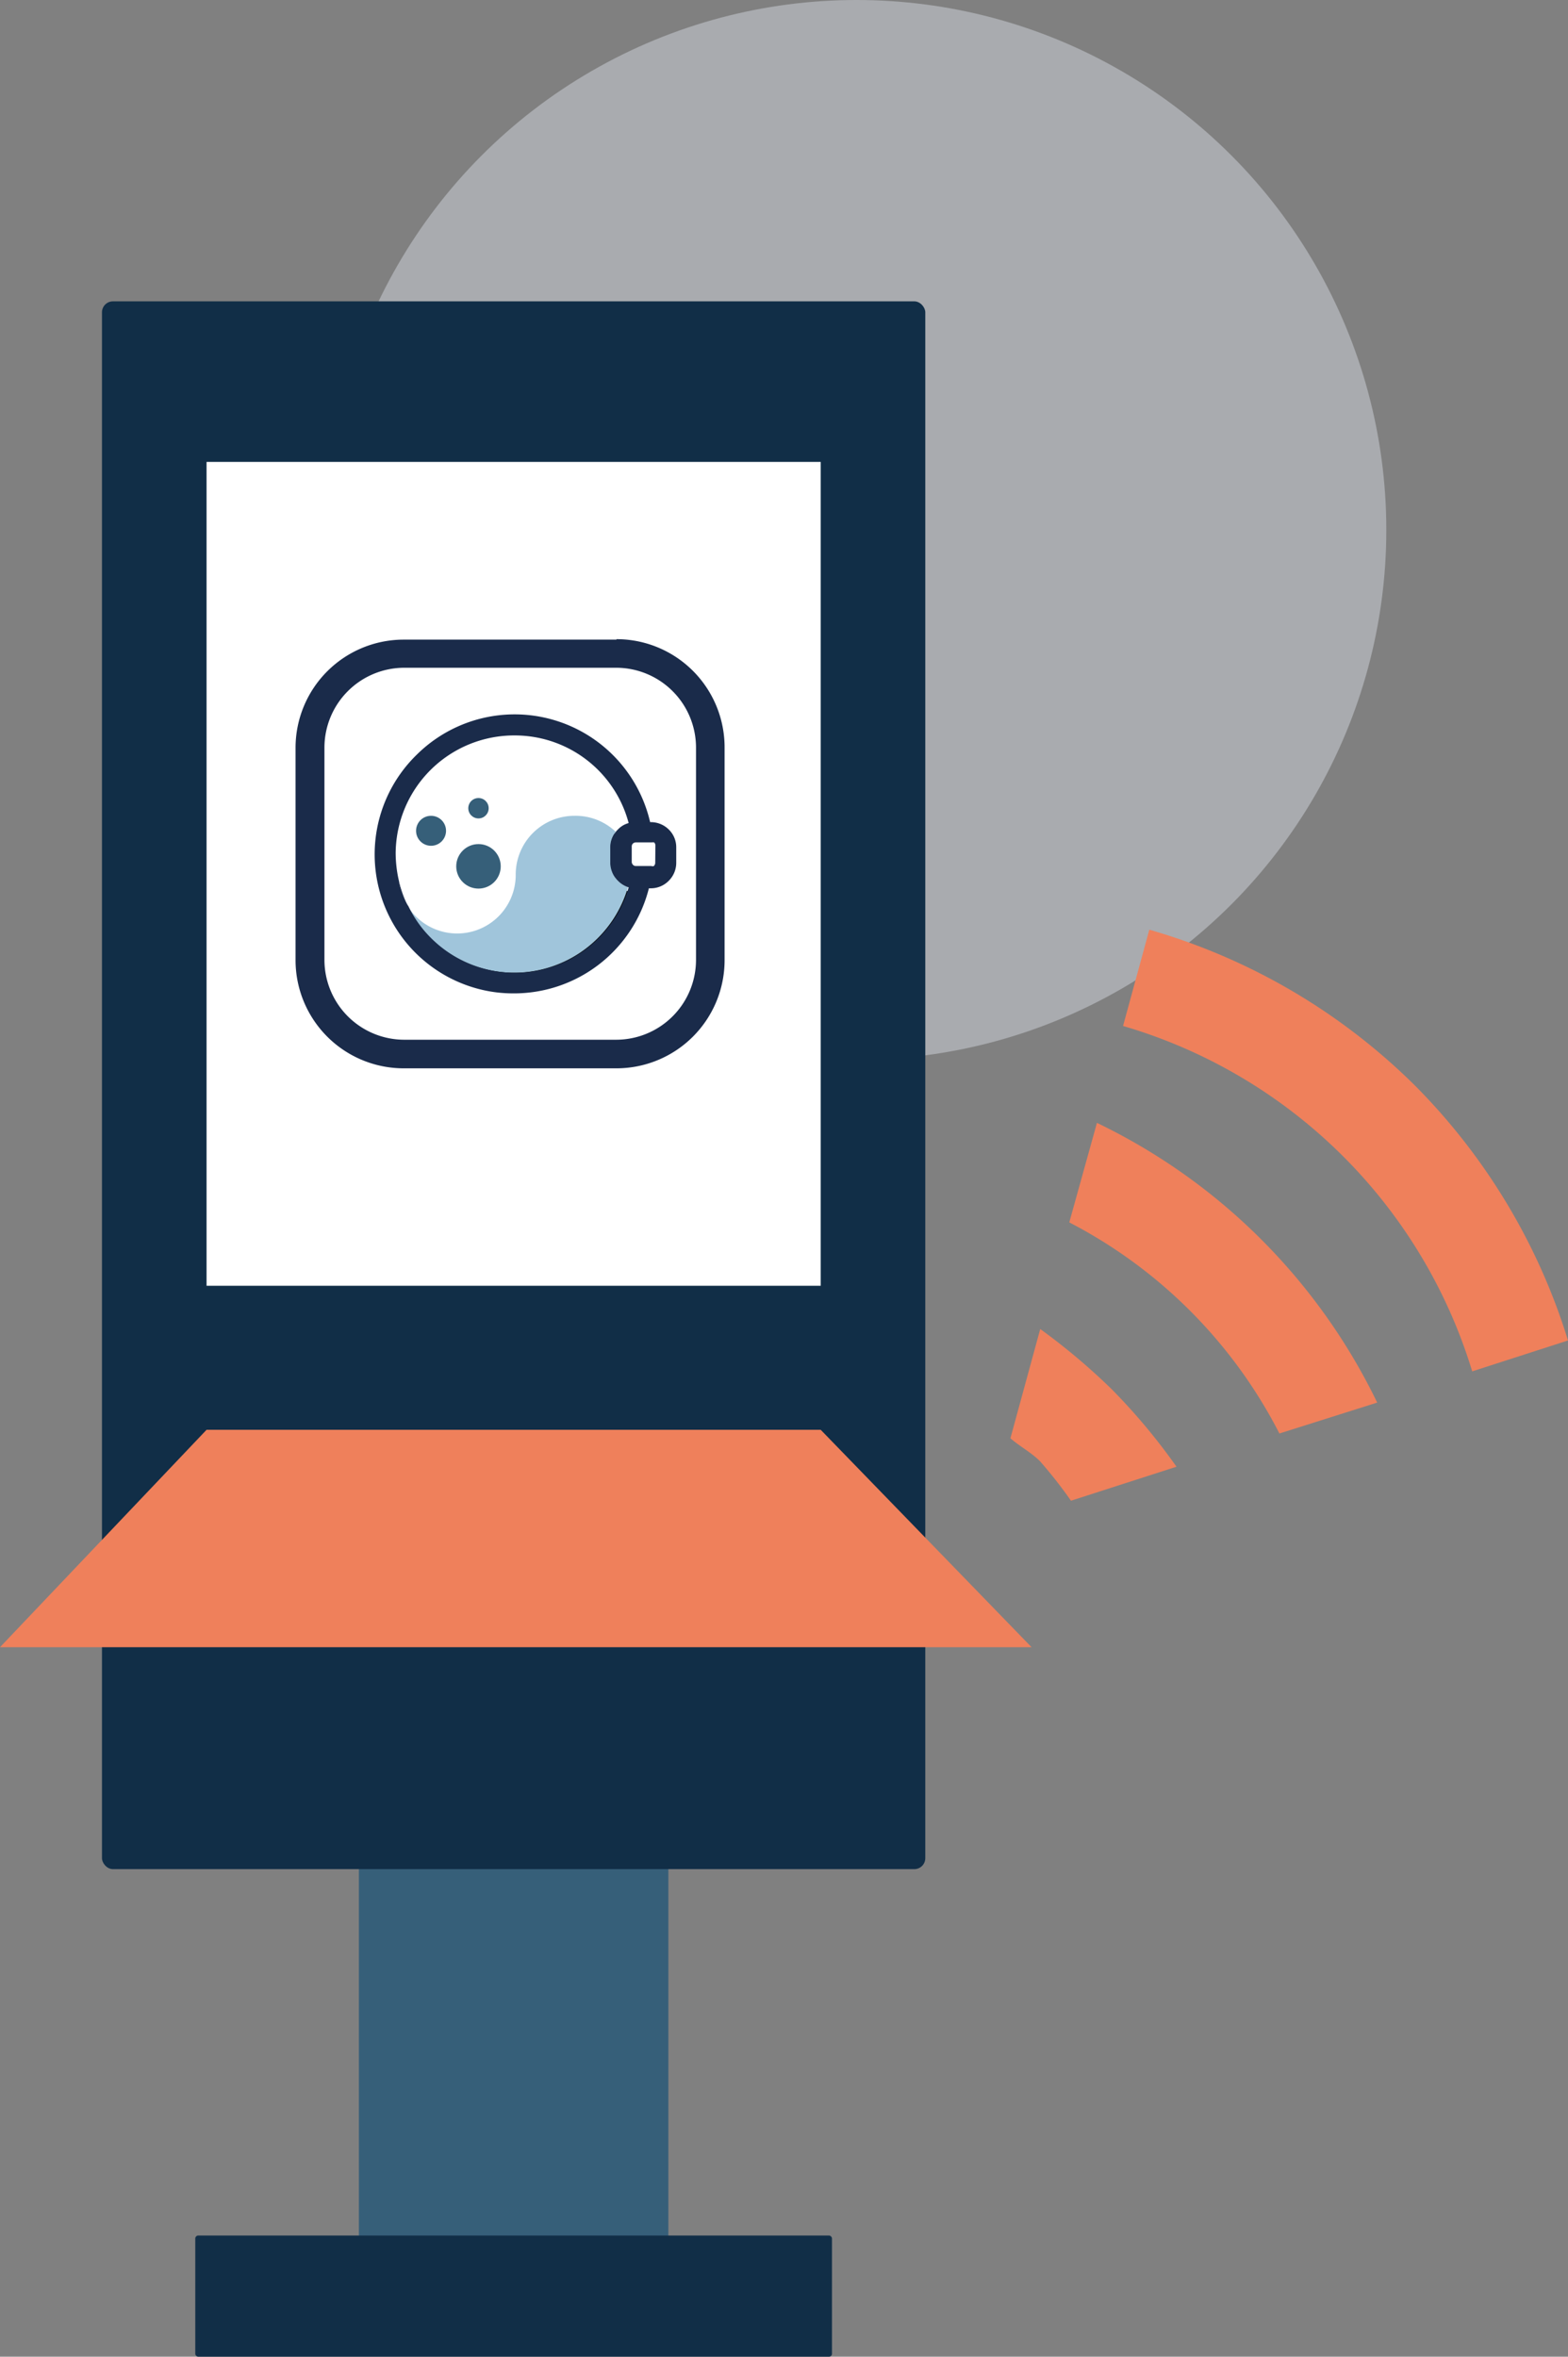 <svg xmlns="http://www.w3.org/2000/svg" viewBox="0 0 101.49 152.5"><rect x="0" y="0" width="101.49" height="152.5" fill="#808080" stroke="none"/><defs><style>.cls-1{fill:#e2e7f2;opacity:0.41;}.cls-2{fill:#365f79;}.cls-3{fill:#112e47;}.cls-4{fill:#fff;}.cls-5{fill:#ef805b;}.cls-6{fill:#4e99d3;}.cls-7{fill:#a0c5db;}.cls-8{fill:#1a2b4a;}</style></defs><g id="Calque_2" data-name="Calque 2"><g id="Forme1"><g id="Borne-Bulle"><circle id="Bulle-1" class="cls-1" cx="55.44" cy="34.29" r="34.29"></circle><rect class="cls-2" x="23.23" y="47.1" width="20.03" height="101.45"></rect><rect class="cls-3" x="6.6" y="19.5" width="53.29" height="101.45" rx="0.71"></rect><rect class="cls-3" x="12.64" y="144.66" width="41.21" height="7.84" rx="0.19"></rect><rect class="cls-4" x="13.37" y="29.89" width="39.75" height="53.31"></rect><polygon class="cls-5" points="66.77 106.59 0 106.59 13.37 92.52 53.12 92.52 66.77 106.59"></polygon><path class="cls-6" d="M41.18,56.78c0,.07,0,.13,0,.2S41.18,56.85,41.18,56.78Z"></path><path class="cls-7" d="M25.86,57.17c0,.07,0,.14,0,.2v0A1.94,1.94,0,0,1,25.86,57.17Z"></path><path d="M37.35,53.14A3.83,3.83,0,0,0,33.52,57,3.83,3.83,0,0,1,26.46,59a7.74,7.74,0,0,0,14.4-1.24,1.59,1.59,0,0,1-.69-.42,1.65,1.65,0,0,1-.48-1.18v-1a1.62,1.62,0,0,1,.33-1A3.85,3.85,0,0,0,37.35,53.14Z"></path><path class="cls-8" d="M26.46,59a7.37,7.37,0,0,1-.58-1.63A3.84,3.84,0,0,0,26.46,59Z"></path><path class="cls-6" d="M41,56.39v0Z"></path><circle class="cls-2" cx="27.9" cy="53.76" r="0.97"></circle><circle class="cls-2" cx="30.97" cy="56.06" r="1.44"></circle><circle class="cls-2" cx="30.97" cy="52.3" r="0.66"></circle><path class="cls-7" d="M25.8,56.78c0,.06,0,.13,0,.19v0A2,2,0,0,1,25.8,56.78Z"></path><path class="cls-7" d="M37.18,52.79a3.8,3.8,0,0,0-3.8,3.79,3.79,3.79,0,0,1-7,2.05,7.41,7.41,0,0,0,1.41,2A7.67,7.67,0,0,0,40.65,57.4,1.65,1.65,0,0,1,40,57a1.7,1.7,0,0,1-.47-1.17v-1a1.55,1.55,0,0,1,.33-1A3.78,3.78,0,0,0,37.18,52.79Z"></path><path class="cls-8" d="M26.4,58.63A7.29,7.29,0,0,1,25.82,57,3.8,3.8,0,0,0,26.4,58.63Z"></path><path class="cls-8" d="M43.31,53.7a1.65,1.65,0,0,0-1.16-.5h-.07A9,9,0,0,0,27,48.81,9,9,0,0,0,31,64a8.72,8.72,0,0,0,2.17.28A9,9,0,0,0,42,57.48h.07A1.62,1.62,0,0,0,43.28,57a1.64,1.64,0,0,0,.49-1.16v-1A1.6,1.6,0,0,0,43.31,53.7Zm-17.7,1.49a7.67,7.67,0,0,1,7.75-7.6,7.62,7.62,0,0,1,7.33,5.67,1.48,1.48,0,0,0-.69.41,1.06,1.06,0,0,0-.17.2,1.55,1.55,0,0,0-.33,1v1A1.7,1.7,0,0,0,40,57a1.65,1.65,0,0,0,.69.42,7.67,7.67,0,0,1-12.84,3.23,7.41,7.41,0,0,1-1.41-2A3.8,3.8,0,0,1,25.82,57v0A8.09,8.09,0,0,1,25.61,55.19Zm16.8.65a.29.29,0,0,1-.09.2l0,0a.25.25,0,0,1-.16,0h-1a.25.25,0,0,1-.2-.09h0v0a.27.27,0,0,1-.07-.18v-1a.27.27,0,0,1,.07-.18l0,0a.29.29,0,0,1,.2-.08H42.2a.19.19,0,0,1,.09,0l.05,0a.29.29,0,0,1,.08.2Z"></path><path class="cls-8" d="M39.9,43.21a5.17,5.17,0,0,1,5.15,5.15V62.13a5.17,5.17,0,0,1-5.15,5.15H26.13A5.17,5.17,0,0,1,21,62.13V48.36a5.17,5.17,0,0,1,5.15-5.15H39.9m0-1.82H26.13a7,7,0,0,0-7,7V62.13a7,7,0,0,0,7,7H39.9a7,7,0,0,0,7-7V48.36a7,7,0,0,0-7-7Z"></path><path class="cls-5" d="M67.33,86,65.4,93.07c.62.54,1.33.9,1.92,1.49a29.78,29.78,0,0,1,2,2.55l6.83-2.2a39.74,39.74,0,0,0-4.18-5A41.5,41.5,0,0,0,67.33,86Z"></path><path class="cls-5" d="M71,72.66,69.21,79.1a31.59,31.59,0,0,1,13.6,13.66l6.33-2A38.86,38.86,0,0,0,71,72.66Z"></path><path class="cls-5" d="M91.61,70.27A40.17,40.17,0,0,0,74.39,60.16l-1.7,6.23a33.43,33.43,0,0,1,22.6,22.35l6.2-2A40.15,40.15,0,0,0,91.61,70.27Z"></path></g></g></g></svg>